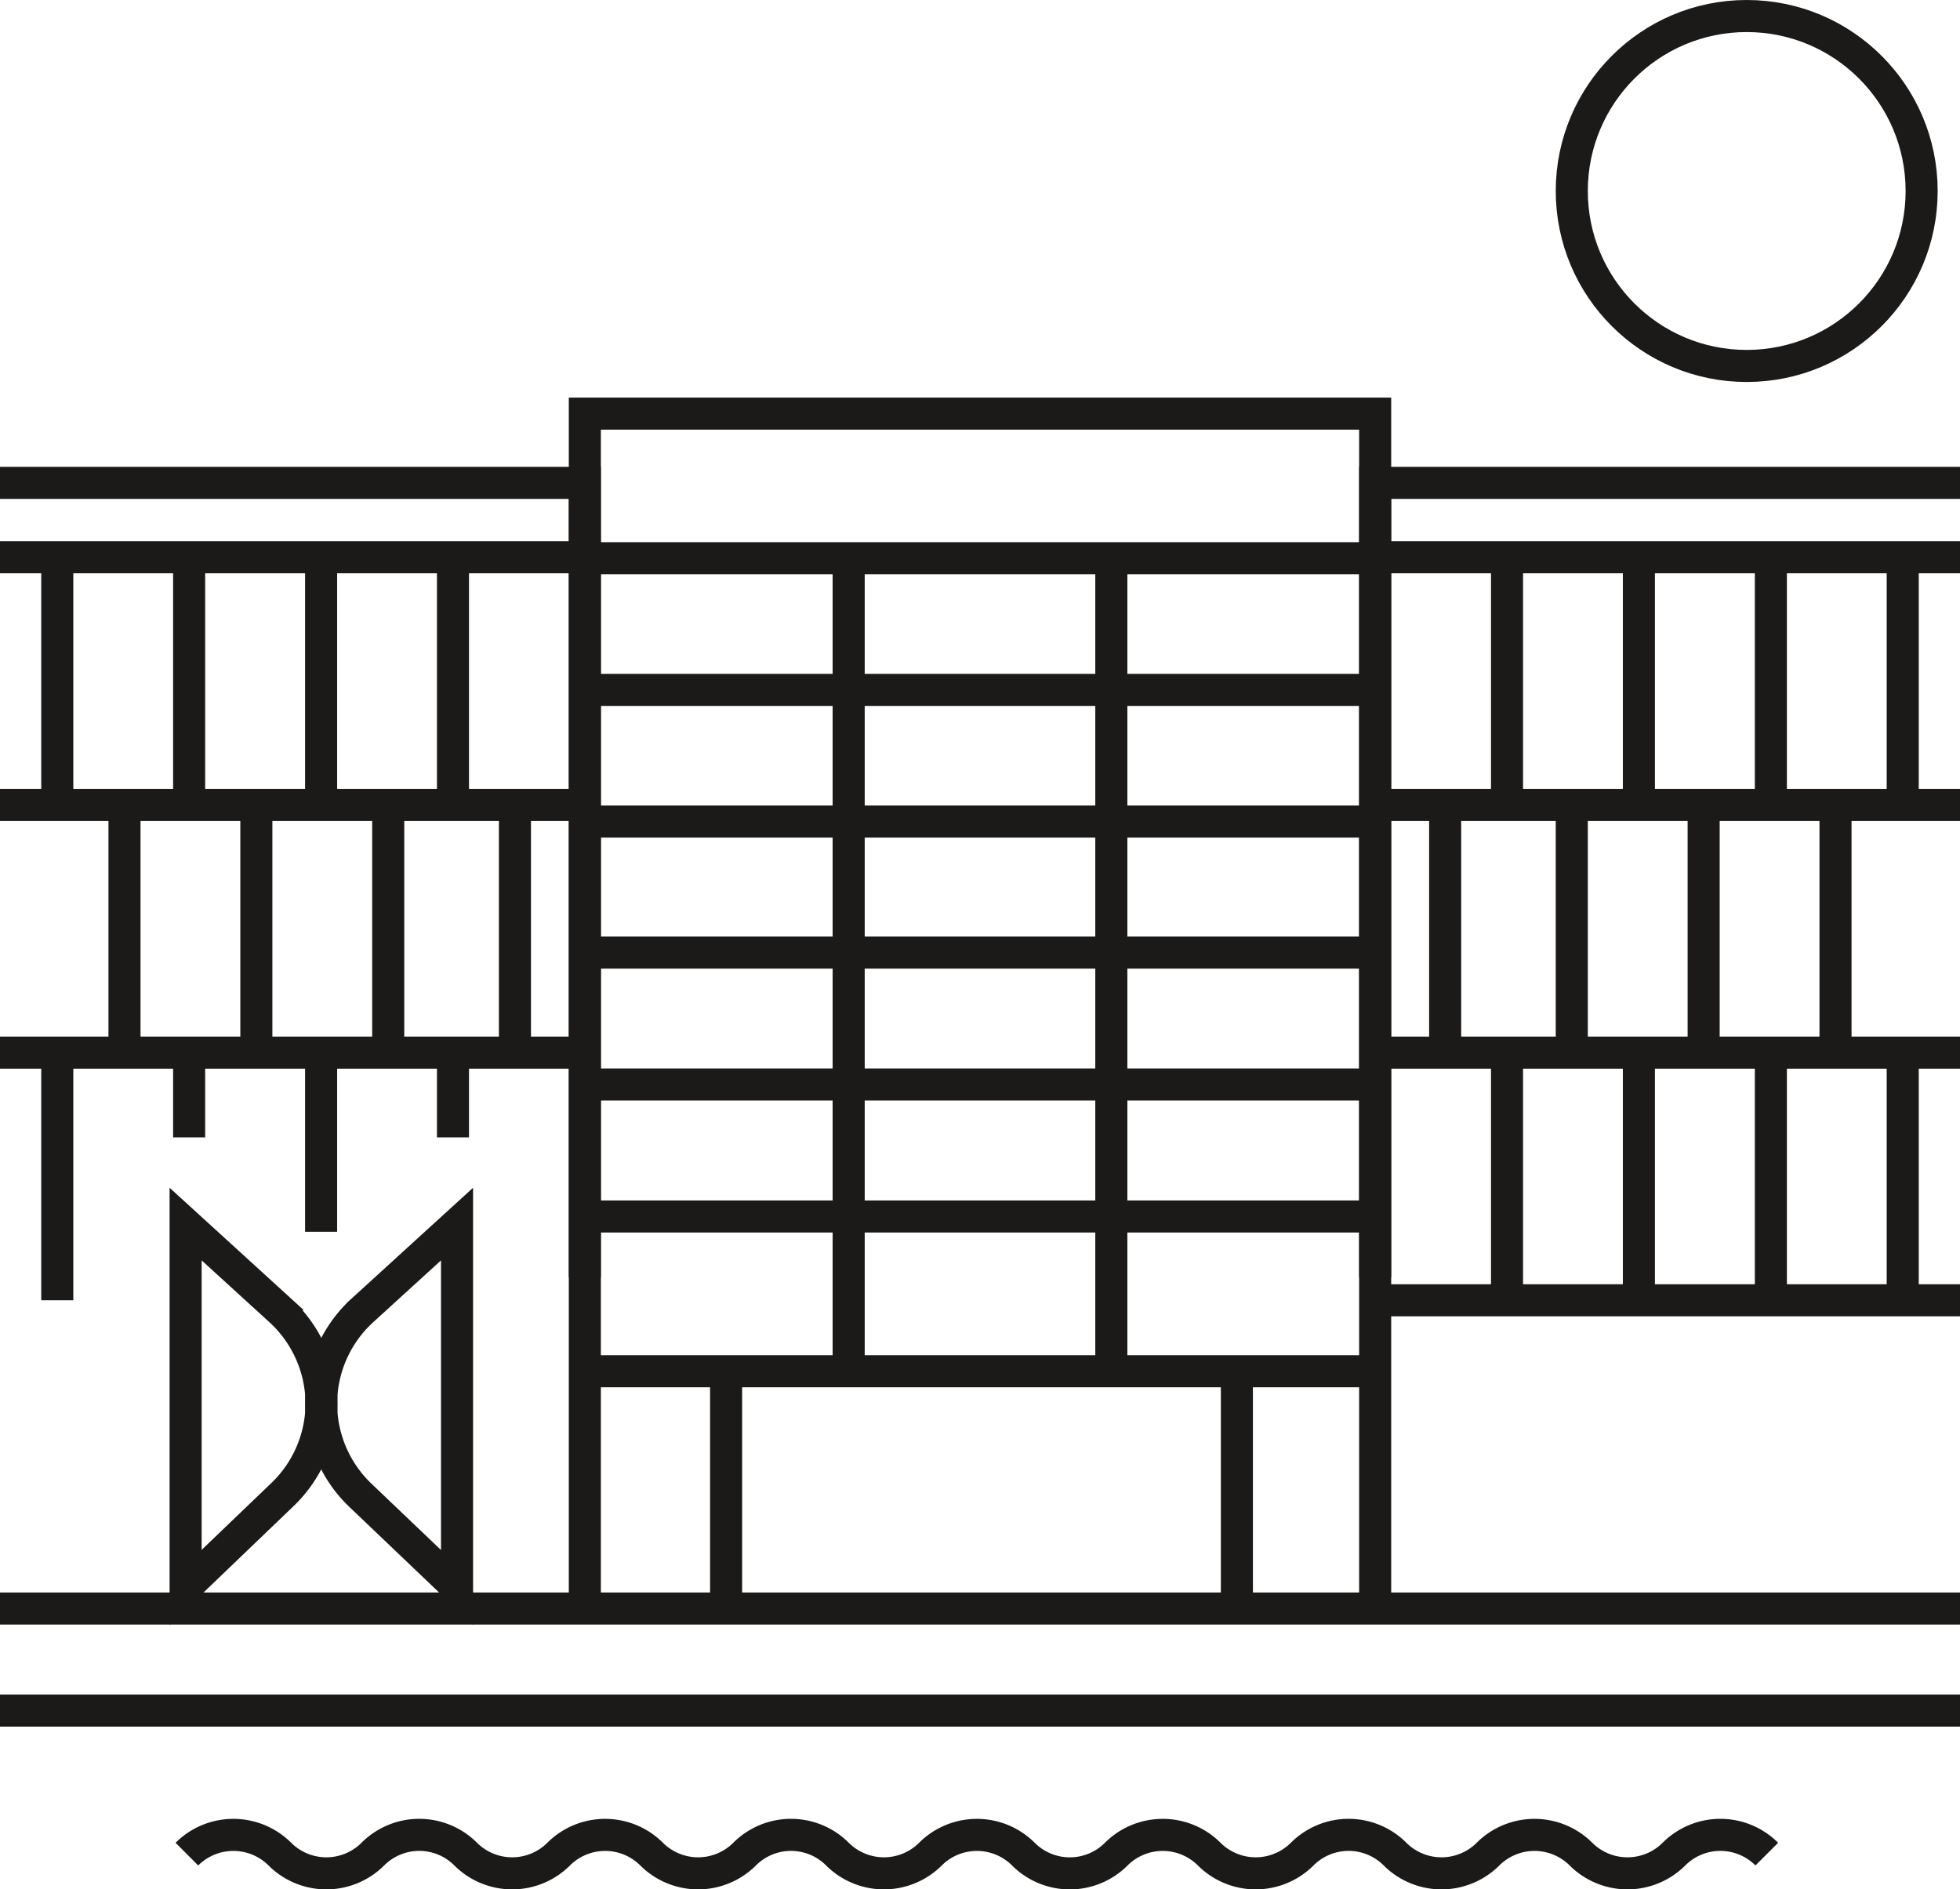 <svg xmlns="http://www.w3.org/2000/svg" viewBox="0 0 183.42 176.78"><defs><style>.cls-1{fill:none;stroke:#1b1a19;stroke-miterlimit:10;stroke-width:3px;}</style></defs><title>SDUSønderborg</title><g id="Layer_2" data-name="Layer 2"><g id="Ikoner"><g id="SDUSønderborg"><polyline class="cls-1" points="54.73 150.19 54.73 38.7 128.69 38.7 128.69 150.19"/><line class="cls-1" x1="54.8" y1="76.87" x2="128.69" y2="76.87"/><line class="cls-1" x1="54.8" y1="101.47" x2="128.69" y2="101.47"/><line class="cls-1" x1="54.8" y1="113.82" x2="128.69" y2="113.82"/><line class="cls-1" x1="54.8" y1="64.55" x2="128.69" y2="64.55"/><line class="cls-1" x1="54.8" y1="52.23" x2="128.69" y2="52.23"/><line class="cls-1" x1="54.8" y1="89.13" x2="128.69" y2="89.13"/><line class="cls-1" x1="54.8" y1="128.3" x2="128.69" y2="128.3"/><line class="cls-1" y1="150.5" x2="91.71" y2="150.5"/><polyline class="cls-1" points="183.42 45.18 128.69 45.18 128.69 119.5"/><line class="cls-1" x1="183.42" y1="150.5" x2="91.71" y2="150.5"/><line class="cls-1" y1="160.05" x2="91.71" y2="160.05"/><line class="cls-1" x1="183.42" y1="160.05" x2="91.71" y2="160.05"/><line class="cls-1" x1="153.37" y1="52.14" x2="153.37" y2="75.31"/><line class="cls-1" x1="165.72" y1="52.14" x2="165.72" y2="75.31"/><line class="cls-1" x1="178.06" y1="52.14" x2="178.06" y2="75.31"/><line class="cls-1" x1="141.03" y1="52.14" x2="141.03" y2="75.31"/><line class="cls-1" x1="153.37" y1="98.49" x2="153.37" y2="121.66"/><line class="cls-1" x1="165.72" y1="98.49" x2="165.72" y2="121.66"/><line class="cls-1" x1="178.06" y1="98.49" x2="178.06" y2="121.66"/><line class="cls-1" x1="141.03" y1="98.49" x2="141.03" y2="121.66"/><line class="cls-1" x1="159.43" y1="75.56" x2="159.43" y2="98.73"/><line class="cls-1" x1="171.77" y1="75.56" x2="171.77" y2="98.73"/><line class="cls-1" x1="147.09" y1="75.56" x2="147.09" y2="98.73"/><line class="cls-1" x1="135.24" y1="74.94" x2="135.24" y2="98.11"/><line class="cls-1" x1="183.42" y1="75.31" x2="129.17" y2="75.31"/><line class="cls-1" x1="183.42" y1="121.66" x2="129.17" y2="121.66"/><line class="cls-1" x1="183.42" y1="52.14" x2="129.17" y2="52.14"/><line class="cls-1" x1="183.42" y1="98.49" x2="129.17" y2="98.49"/><polyline class="cls-1" points="0 45.18 54.73 45.18 54.73 119.5"/><line class="cls-1" x1="30.05" y1="52.14" x2="30.05" y2="74.94"/><line class="cls-1" x1="17.7" y1="52.14" x2="17.7" y2="74.94"/><line class="cls-1" x1="5.36" y1="52.14" x2="5.36" y2="74.94"/><line class="cls-1" x1="42.39" y1="52.14" x2="42.39" y2="74.94"/><line class="cls-1" x1="30.05" y1="98.9" x2="30.05" y2="115.25"/><line class="cls-1" x1="17.7" y1="98.9" x2="17.7" y2="106.42"/><line class="cls-1" x1="42.39" y1="98.9" x2="42.39" y2="106.42"/><line class="cls-1" x1="5.36" y1="98.49" x2="5.36" y2="121.66"/><line class="cls-1" x1="23.99" y1="75.56" x2="23.99" y2="98.73"/><line class="cls-1" x1="11.65" y1="75.56" x2="11.65" y2="98.73"/><line class="cls-1" x1="36.33" y1="75.56" x2="36.33" y2="98.73"/><line class="cls-1" x1="48.19" y1="74.94" x2="48.19" y2="98.11"/><line class="cls-1" y1="75.31" x2="54.25" y2="75.31"/><line class="cls-1" y1="52.14" x2="54.25" y2="52.14"/><line class="cls-1" y1="98.49" x2="54.25" y2="98.49"/><line class="cls-1" x1="79.42" y1="52.14" x2="79.42" y2="128.3"/><line class="cls-1" x1="104" y1="52.14" x2="104" y2="128.3"/><path class="cls-1" d="M165.34,173.48a6.14,6.14,0,0,0-8.69,0h0a6.16,6.16,0,0,1-8.7,0h0a6.16,6.16,0,0,0-8.7,0h0a6.16,6.16,0,0,1-8.7,0h0a6.14,6.14,0,0,0-8.69,0h0a6.16,6.16,0,0,1-8.7,0h0a6.16,6.16,0,0,0-8.7,0h0a6.14,6.14,0,0,1-8.69,0h0a6.16,6.16,0,0,0-8.7,0h0a6.16,6.16,0,0,1-8.7,0h0a6.14,6.14,0,0,0-8.69,0h0a6.16,6.16,0,0,1-8.7,0h0a6.16,6.16,0,0,0-8.7,0h0a6.16,6.16,0,0,1-8.7,0h0a6.14,6.14,0,0,0-8.69,0h0a6.16,6.16,0,0,1-8.7,0h0a6.16,6.16,0,0,0-8.7,0"/><circle class="cls-1" cx="163.46" cy="17.87" r="16.37"/><path class="cls-1" d="M26.37,139.9l-9,8.63v-34l8.85,8.07a11.89,11.89,0,0,1,3.87,8.77h0A11.85,11.85,0,0,1,26.37,139.9Z"/><path class="cls-1" d="M33.72,139.9l9.05,8.63v-34l-8.85,8.07a11.85,11.85,0,0,0-3.87,8.77h0A11.88,11.88,0,0,0,33.72,139.9Z"/><line class="cls-1" x1="67.95" y1="128.3" x2="67.95" y2="149.93"/><line class="cls-1" x1="115.75" y1="128.3" x2="115.75" y2="149.93"/></g></g></g></svg>